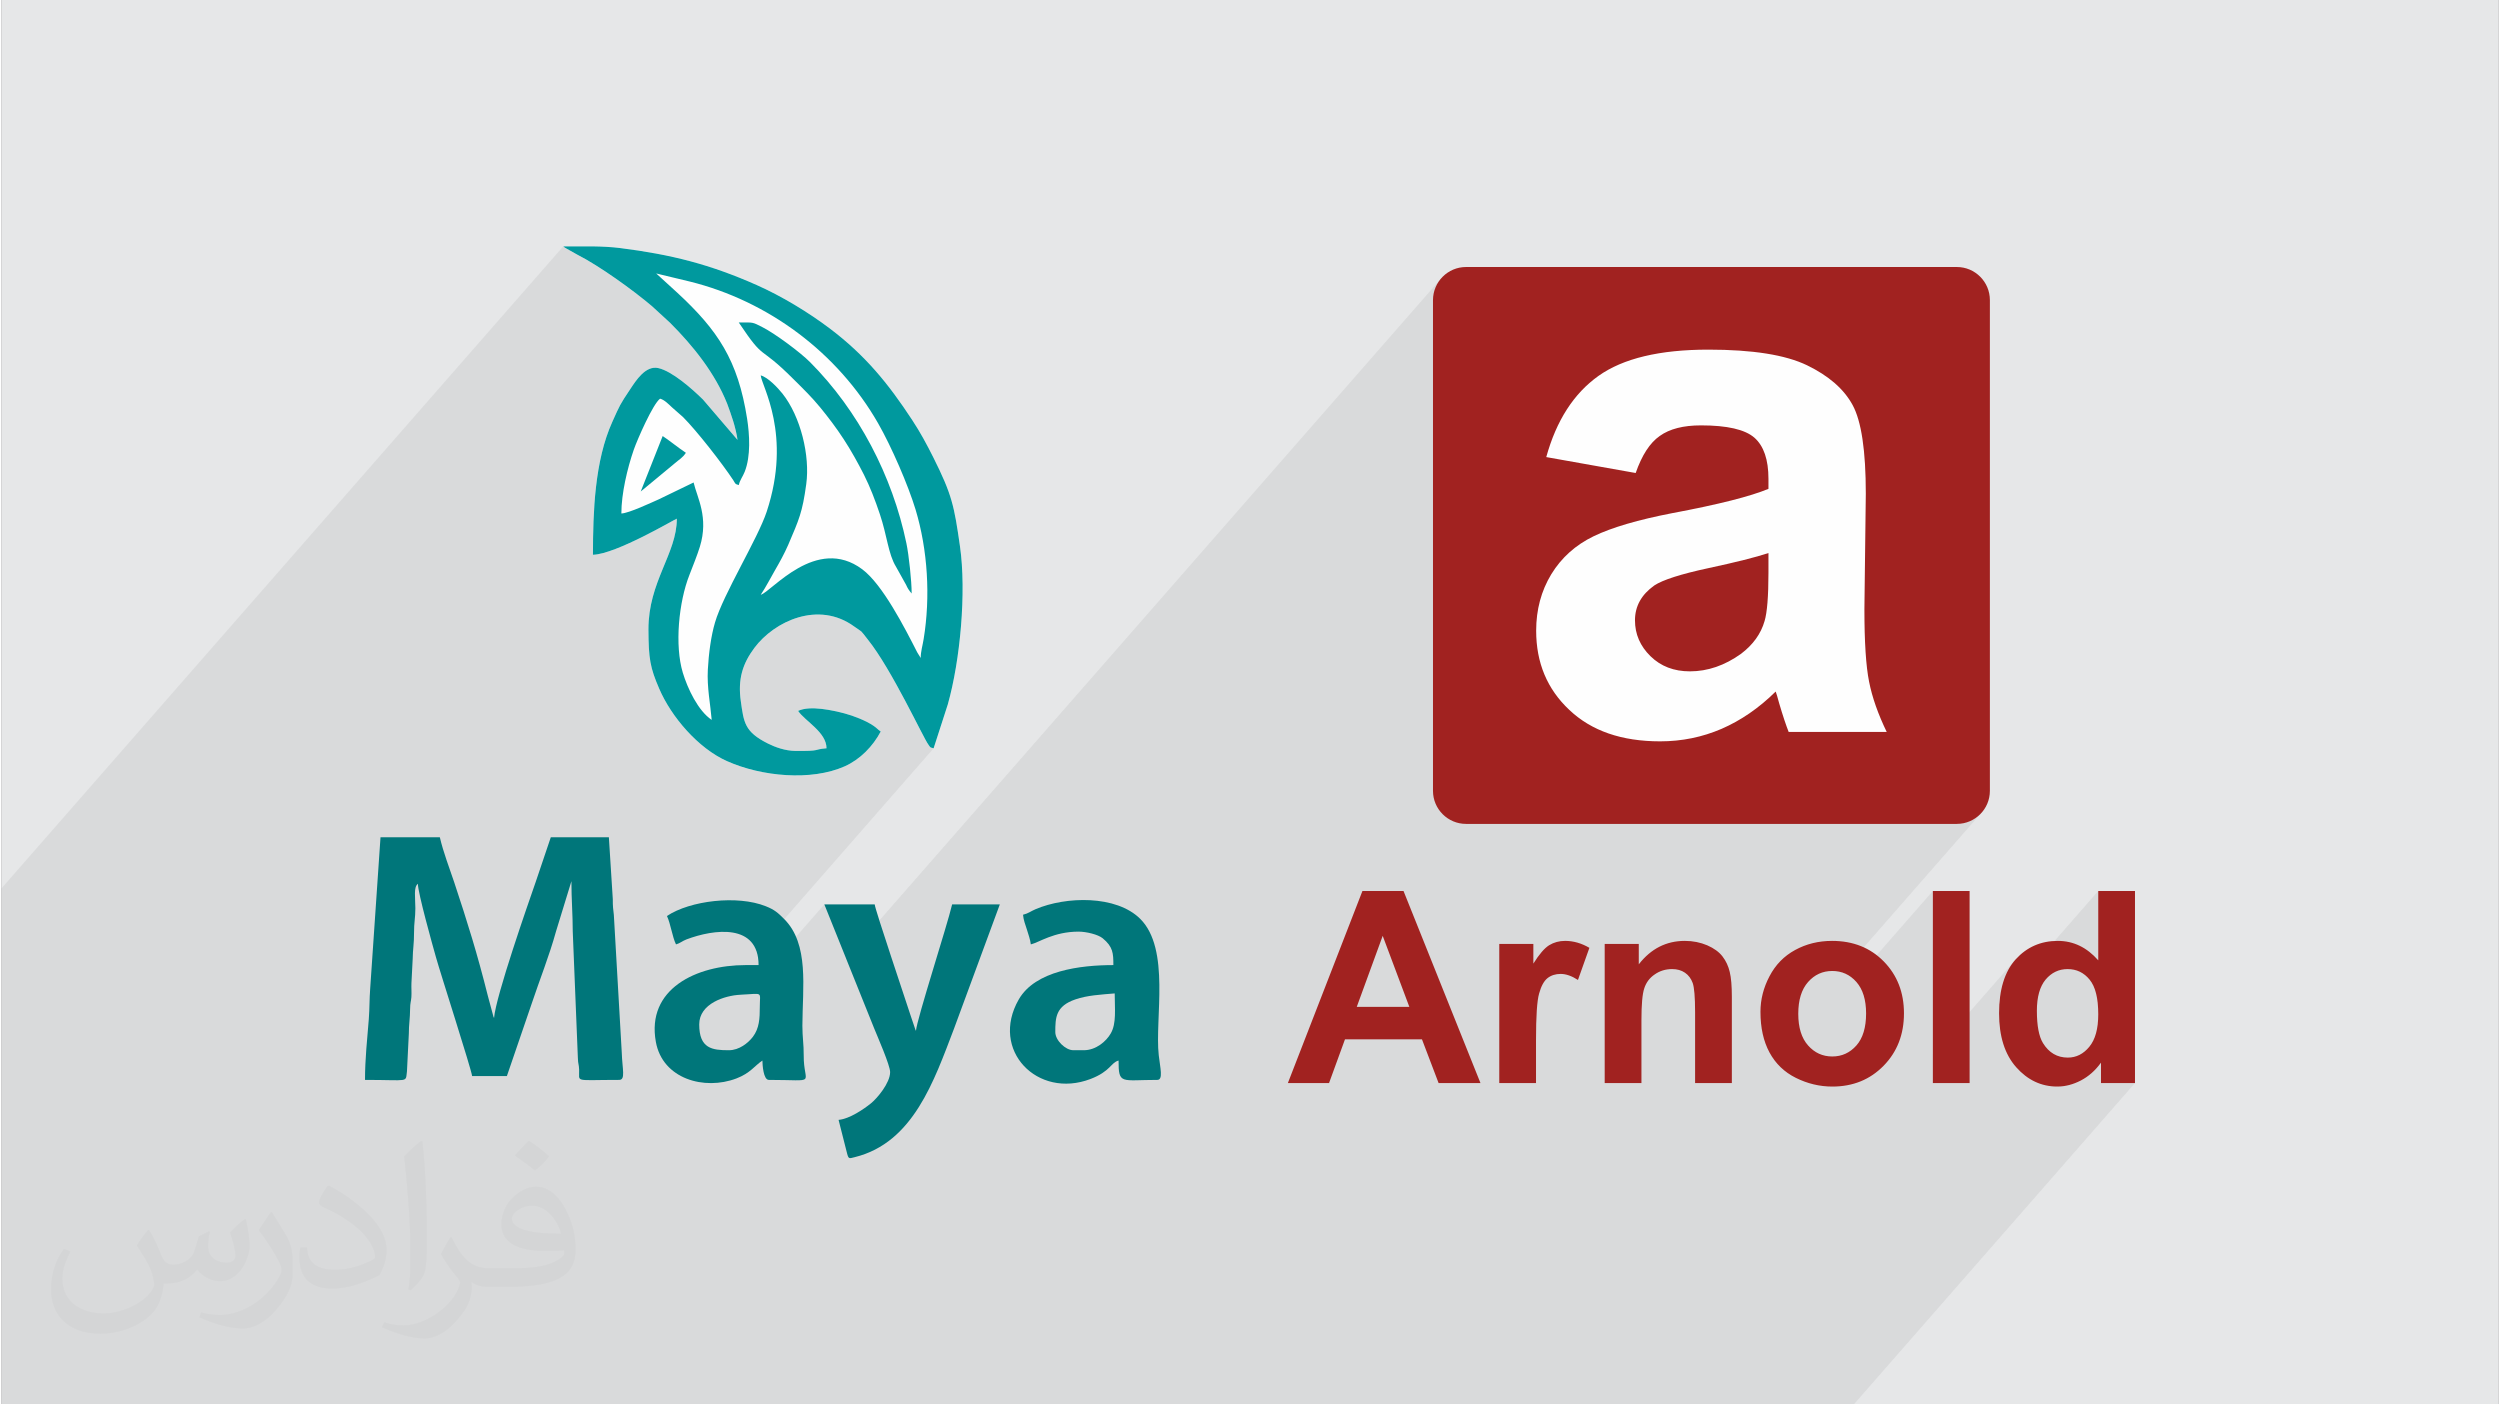 <?xml version="1.0" encoding="UTF-8"?>
<!DOCTYPE svg PUBLIC "-//W3C//DTD SVG 1.0//EN" "http://www.w3.org/TR/2001/REC-SVG-20010904/DTD/svg10.dtd">
<!-- Creator: CorelDRAW 2017 -->
<svg xmlns="http://www.w3.org/2000/svg" xml:space="preserve" width="356px" height="200px" version="1.0" shape-rendering="geometricPrecision" text-rendering="geometricPrecision" image-rendering="optimizeQuality" fill-rule="evenodd" clip-rule="evenodd"
viewBox="0 0 35600 20025"
 xmlns:xlink="http://www.w3.org/1999/xlink">
 <rect x="0" y="0" width="35600" height="20025" fill="#808080" stroke="none"/>
 <g id="Layer_x0020_1">
  <g id="_2191473523376">
   <path fill="#E6E7E8" d="M0 0l35600 0 0 20025 -35600 0 0 -20025z"/>
   <path fill="#373435" fill-opacity="0.031" d="M2102 17538c67,103 111,202 155,311 31,64 48,183 198,183 44,0 107,-14 163,-45 63,-33 111,-82 135,-159l61 -201 145 -72 10 10c-19,76 -24,148 -24,206 0,169 145,233 262,233 68,0 128,-33 128,-95 0,-81 -34,-216 -78,-338 68,-68 136,-136 214,-191l12 6c34,144 53,286 53,381 0,92 -41,195 -75,263 -70,132 -194,237 -344,237 -114,0 -240,-57 -327,-163l-5 0c-83,101 -209,194 -412,194l-63 0c-10,134 -39,229 -82,313 -122,237 -480,404 -817,404 -470,0 -705,-272 -705,-632 0,-223 72,-431 184,-577l92 37c-70,134 -116,261 -116,385 0,338 274,499 591,499 293,0 657,-188 722,-404 -24,-237 -114,-348 -250,-565 42,-72 95,-144 160,-220l13 0zm5414 -1273c99,62 196,136 290,221 -53,74 -118,142 -201,201 -94,-76 -189,-142 -286,-212 66,-74 131,-146 197,-210zm51 925c-160,0 -291,105 -291,183 0,167 320,219 702,217 -48,-196 -215,-400 -411,-400zm-359 894c208,0 390,-6 528,-41 155,-39 286,-118 286,-171 0,-15 0,-31 -5,-46 -87,9 -186,9 -274,9 -281,0 -496,-64 -581,-223 -22,-43 -36,-93 -36,-148 0,-153 65,-303 181,-406 97,-84 204,-138 313,-138 196,0 354,159 463,408 60,136 101,292 101,490 0,132 -36,243 -118,326 -153,148 -434,204 -865,204l-197 0 0 0 -51 0c-106,0 -184,-19 -244,-66l-10 0c2,24 5,49 5,72 0,97 -32,220 -97,319 -192,286 -400,410 -579,410 -182,0 -405,-70 -606,-161l36 -70c66,27 155,45 279,45 325,0 751,-313 804,-617 -12,-25 -33,-58 -65,-93 -94,-113 -155,-208 -211,-307 49,-95 92,-171 134,-239l16 -2c139,282 265,445 546,445l43 0 0 0 204 0zm-1406 299c24,-130 26,-276 26,-412l0 -202c0,-377 -48,-925 -87,-1281 68,-75 163,-161 238,-219l21 6c51,449 64,971 64,1450 0,126 -5,250 -17,340 -8,114 -73,200 -214,332l-31 -14zm-1447 -596c7,177 94,317 397,317 189,0 349,-49 526,-133 31,-15 48,-33 48,-50 0,-111 -84,-257 -228,-391 -138,-126 -322,-237 -494,-311 -58,-25 -77,-52 -77,-76 0,-52 68,-159 123,-235l20 -2c196,103 416,255 579,426 148,157 240,315 240,488 0,128 -39,250 -102,361 -216,109 -446,191 -674,191 -276,0 -465,-129 -465,-434 0,-33 0,-85 12,-151l95 0zm-500 -502l172 278c63,103 121,214 121,391l0 227c0,183 -117,379 -306,572 -147,132 -278,188 -399,188 -180,0 -386,-56 -623,-159l26 -70c76,21 163,37 270,37 341,-2 690,-251 850,-556 19,-35 27,-68 27,-91 0,-35 -20,-74 -34,-109 -87,-165 -184,-315 -291,-453 56,-88 111,-173 172,-257l15 2z"/>
   <path fill="#373435" fill-opacity="0.078" d="M22523 5573l-2114 2417 0 -3712 10 -95 27 -88 44 -80 57 -70 -8506 9721 -310 -771 -1123 1283 -73 5 -89 8 -37 8 384 -439 -28 -194 -4 -7 2528 -2890 -19 -5 0 0 -14 -4 0 0 -9 -3 0 0 -5 -3 -1 0 -4 -5 0 0 -5 -8 -7 -10 0 -1 -11 -14 0 -1 -18 -28 -26 -46 0 0 -33 -63 0 0 -40 -77 0 0 -46 -89 0 0 -52 -100 -55 -107 -60 -113 -63 -118 -57 -103 341 -390 -49 -79 -74 -145 -85 -161 -93 -169 -59 -101 231 -264 -1 -75 -5 -88 -8 -98 -10 -101 -12 -101 -12 -96 -14 -86 -13 -71 -41 -180 -47 -179 -54 -177 -60 -176 -66 -173 -72 -172 -78 -169 -85 -166 -89 -163 -96 -159 -101 -156 -107 -151 -111 -148 -117 -143 -122 -138 -127 -132 -62 -58 -77 -66 -89 -71 -96 -72 -97 -70 -95 -64 -87 -55 -76 -43 -49 -25 -38 -18 -30 -12 -28 -7 -31 -4 -40 -1 -52 0 -70 0 -254 291 -20 -33 -68 -100 -74 -98 -80 -97 -86 -97 -92 -96 -99 -98 -106 -99 -298 -272 -265 302 -31 -24 0 0 -136 -102 -143 -102 -146 -99 -143 -93 -138 -83 0 0 -127 -69 0 0 -153 -86 -11 -7 -8 -4 -4 -2 -2 -2 -2 -2 -3 -2 -5 -4 -8 -7 -8009 9153 0 79 0 261 0 1 0 1559 0 396 0 0 0 217 0 317 0 268 0 29 0 174 0 444 0 200 0 103 0 275 0 74 0 357 0 126 0 34 0 27 0 4 0 111 0 106 0 96 0 189 0 5 0 38 0 108 0 73 0 1 0 60 0 436 0 95 0 244 0 211 0 0 0 22 0 111 0 0 0 499 0 9 64 0 365 0 15 0 46 0 93 0 31 0 5 0 102 0 34 0 340 0 37 0 158 0 0 0 294 0 12 0 95 0 161 0 304 0 43 0 44 0 77 0 0 0 129 0 162 0 93 0 108 0 46 0 249 0 285 0 183 0 98 0 119 0 83 0 19 0 68 0 95 0 1 0 123 0 189 0 386 0 23 0 26 0 175 0 0 0 119 0 3 0 208 0 113 0 69 0 352 0 281 0 1 0 284 0 67 0 80 0 333 0 423 0 80 0 361 0 622 0 7 0 71 0 69 0 128 0 35 0 245 0 3 0 146 0 323 0 31 0 15 0 7 0 422 0 6 0 276 0 97 0 113 0 372 0 444 0 11 0 268 0 70 0 99 0 43 0 33 0 718 0 20 0 549 0 320 0 451 0 77 0 485 0 268 0 318 0 196 0 354 0 141 0 89 0 617 0 26 0 139 0 241 0 356 0 35 0 69 0 165 0 506 0 1 0 16 0 320 0 301 0 359 0 524 0 458 0 306 0 351 0 173 0 188 0 283 0 836 0 642 0 555 0 325 0 38 0 316 0 207 0 304 0 950 0 364 0 6 0 249 0 486 0 4010 -4583 -485 0 0 -291 -119 135 -14 14 -37 30 -38 28 -39 26 -41 22 -41 20 -42 18 -41 14 -42 12 -42 10 -42 6 -42 4 -42 2 -39 -2 463 -530 32 -36 30 -41 26 -46 22 -51 18 -55 13 -60 10 -65 6 -70 2 -74 -2 -83 -5 -77 -10 -70 -13 -65 -18 -59 -21 -52 -25 -47 -29 -41 -32 -35 -31 -28 186 -213 0 -988 -1410 1612 10 -107 19 -108 26 -99 33 -93 41 -84 49 -77 55 -70 -1181 1350 0 -2324 -1114 1273 -12 -13 -38 -32 -40 -27 -42 -22 -44 -17 -8 -2 1973 -2255 -70 58 -80 43 -88 28 -95 9 -2147 0 1147 -1311 -44 -94 -41 -93 -37 -92 -33 -90 -30 -88 -26 -88 -22 -85 -18 -85 -16 -89 -14 -101 -11 -112 -10 -124 -7 -136 -5 -147 -3 -158 -1 -170 20 -1645 -3 -222 -9 -202 -14 -185 -21 -167 -27 -149 -32 -131 -38 -113 -44 -95 -52 -84 -60 -81 -68 -76 -77 -73 -86 -69 -94 -65 -102 -62 -111 -57 -60 -27 -63 -26 -68 -23 -71 -22 -74 -20 -79 -18 -82 -17 -87 -15 -89 -13 -94 -11 -97 -10 -102 -7 -104 -6 -109 -5 -112 -2 -116 -1 -128 1 -124 5 -120 7 -116 10 -112 14 -108 16 -104 19 -100 22 -96 25 -92 28 -88 30 -84 34 -80 37 -75 39 -72 43 -68 45 -127 100 -118 113z"/>
   <g>
    <g>
     <g>
      <path fill="#00767A" d="M5182 15397c642,0 575,43 598,-120l27 -543c-1,-121 17,-208 18,-350 1,-89 12,-96 18,-165 5,-65 -2,-137 1,-202l18 -350c1,-121 20,-219 19,-367 -1,-145 19,-209 19,-350 -1,-156 -27,-303 36,-349 0,129 210,879 258,1048 60,217 507,1604 515,1693l496 0 352 -1028c113,-339 254,-691 348,-1033l220 -717c0,260 19,476 19,717l73 1804c2,88 15,84 18,166 7,186 -88,146 571,146 94,0 44,-154 37,-387l-113 -1965c-9,-77 -16,-121 -15,-224l-56 -883 -828 0 -214 633c-111,319 -570,1632 -595,1943 -3,-4 -6,-15 -7,-12l-82 -305c-148,-591 -289,-1045 -479,-1617 -69,-206 -156,-430 -205,-642l-846 0 -147 2154c-12,155 -8,283 -20,439 -22,280 -54,565 -54,866z"/>
      <path fill="#00767A" d="M12669 15286c0,156 -187,376 -273,445 -100,81 -306,223 -462,236l123 485c21,76 29,66 110,46 833,-207 1129,-1090 1412,-1829l654 -1774 -680 0c-71,304 -502,1633 -516,1803 -2,-4 -5,-14 -6,-12l-70 -207c-70,-220 -506,-1508 -512,-1584l-718 0 712 1771c45,112 226,522 226,620z"/>
      <path fill="#00767A" d="M15429 14974l-147 0c-115,0 -258,-143 -258,-258 0,-207 5,-371 287,-467 168,-58 360,-68 560,-85 0,221 27,426 -56,570 -65,114 -211,240 -386,240zm-865 -1932c6,74 34,147 53,205 18,56 53,160 58,218 119,-28 326,-181 680,-182 110,0 278,40 345,95 147,121 152,213 152,382 -472,0 -1114,80 -1349,490 -415,723 267,1423 1023,1134 287,-110 288,-233 400,-263 0,347 35,276 552,276 89,0 40,-176 21,-352 -58,-519 169,-1513 -264,-1944 -343,-341 -1060,-322 -1492,-138 -68,29 -106,62 -179,79z"/>
      <path fill="#00767A" d="M10370 14974c-237,0 -423,-22 -423,-368 0,-298 366,-413 588,-423 332,-16 276,-52 276,165 0,178 -8,314 -99,435 -68,89 -196,191 -342,191zm-883 -1914c53,112 75,294 129,405 54,-14 91,-49 149,-71 392,-148 1028,-234 1028,366l-184 0c-705,0 -1418,340 -1280,1096 96,527 691,695 1149,520 199,-76 260,-182 370,-255 1,60 13,276 92,276 715,0 493,80 497,-350 1,-164 -19,-255 -19,-423 2,-547 100,-1162 -261,-1522 -86,-86 -136,-132 -261,-181 -404,-162 -1080,-81 -1409,139z"/>
     </g>
     <g>
      <path fill="#FEFEFE" d="M8009 3513l424 0c131,2 259,8 381,23 738,93 1290,234 1955,529 361,161 734,388 1038,617 506,382 835,785 1177,1307 114,173 203,338 299,529 269,537 299,692 382,1273 93,651 4,1622 -174,2253l-202 625c-62,-16 -40,-7 -75,-54 -73,-96 -521,-1069 -861,-1494 -128,-161 -60,-90 -197,-189 -509,-370 -1137,-76 -1422,305 -170,227 -238,449 -194,760 43,302 51,437 388,605 103,52 245,104 392,105 379,3 240,-21 442,-38 0,-230 -307,-387 -405,-533 170,-82 499,-7 663,36 128,34 305,103 412,176 51,35 59,52 103,82 -112,211 -293,398 -515,497 -475,211 -1181,146 -1675,-74 -411,-182 -796,-631 -969,-1035 -129,-299 -151,-425 -153,-841 -2,-686 405,-1081 405,-1582 -24,5 -867,507 -1196,515 0,-615 25,-1340 276,-1895 109,-242 106,-242 254,-464 83,-125 220,-343 401,-303 198,44 484,297 638,449l492 575c-5,-62 -42,-207 -62,-269 -29,-88 -54,-168 -85,-246 -174,-438 -488,-828 -814,-1154l-259 -239c-268,-226 -747,-572 -1068,-735l-153 -86c-37,-23 -16,-7 -43,-30z"/>
      <g>
       <path fill="#00999E" d="M9334 3899l474 114c1130,279 2116,1021 2689,2021 191,333 430,885 535,1232 173,574 214,1241 115,1845 -15,96 -42,176 -42,270l-49 -79c-182,-358 -496,-970 -784,-1185 -655,-489 -1295,322 -1448,363 76,-113 133,-228 203,-349 66,-114 132,-232 189,-363 154,-361 202,-460 257,-865 56,-405 -80,-965 -339,-1291 -65,-81 -204,-231 -310,-260 12,151 449,841 85,1944 -128,387 -620,1177 -737,1580 -57,193 -90,445 -102,671 -14,253 37,497 55,717 -194,-129 -344,-448 -412,-673 -118,-391 -58,-1007 94,-1393 50,-129 111,-280 149,-402 130,-421 -39,-701 -89,-917l-496 240c-98,43 -430,200 -534,202 0,-283 85,-644 177,-909 49,-142 273,-654 375,-728 62,16 124,81 170,124l157 138c196,196 559,661 717,901 29,45 21,54 78,69 18,-77 56,-117 85,-191 88,-223 69,-530 34,-755 -131,-835 -417,-1262 -998,-1799l-298 -272zm-1325 -386l424 0c131,2 259,8 381,23 738,93 1290,234 1955,529 361,161 734,388 1038,617 506,382 835,785 1177,1307 114,173 203,338 299,529 269,537 299,692 382,1273 93,651 4,1622 -174,2253l-202 625c-62,-16 -40,-7 -75,-53 -73,-97 -521,-1070 -861,-1495 -128,-161 -60,-90 -197,-189 -509,-370 -1137,-76 -1422,305 -170,227 -238,449 -194,760 43,302 51,437 388,605 104,52 245,103 392,105 379,3 240,-21 442,-38 0,-230 -307,-387 -405,-533 170,-82 499,-7 663,36 128,34 305,103 412,176 51,35 59,52 103,82 -112,211 -293,398 -515,497 -475,211 -1181,146 -1675,-74 -411,-182 -796,-631 -969,-1035 -129,-299 -151,-425 -153,-841 -2,-686 405,-1081 405,-1582 -24,5 -867,507 -1196,515 0,-616 25,-1340 276,-1895 109,-242 106,-242 254,-464 83,-125 220,-343 401,-303 198,44 484,297 638,449l492 575c-5,-62 -42,-207 -62,-269 -29,-88 -54,-167 -85,-246 -174,-438 -488,-828 -814,-1154l-259 -238c-268,-227 -747,-573 -1068,-736l-153 -86c-37,-23 -16,-7 -43,-30zm1325 386l0 0z"/>
       <path fill="#00999E" d="M12976 8462c0,-176 -40,-550 -75,-716 -200,-961 -683,-1889 -1373,-2582 -139,-140 -497,-406 -679,-499 -152,-77 -123,-67 -338,-67 386,577 264,292 777,805 137,136 263,258 385,407 119,146 230,292 336,455 105,161 200,333 287,504 86,171 161,365 227,563 103,306 119,567 229,747l145 260c12,26 16,36 31,60 17,27 32,44 48,63z"/>
       <path fill="#00999E" d="M9113 7008l483 -400c67,-59 111,-77 161,-152 -111,-74 -221,-165 -331,-239l-313 791z"/>
      </g>
     </g>
    </g>
    <g>
     <path fill="#A12220" d="M20880 3807l6998 0c260,0 471,212 471,471l0 6998c0,260 -211,471 -471,471l-6998 0c-259,0 -471,-211 -471,-471l0 -6998c0,-259 212,-471 471,-471z"/>
     <path fill="#FEFEFE" fill-rule="nonzero" d="M23299 6744l-1275 -227c144,-521 392,-906 744,-1157 351,-250 874,-375 1567,-375 629,0 1098,74 1407,223 307,149 525,337 650,567 125,230 188,650 188,1264l-20 1645c0,468 22,814 67,1037 44,223 128,461 251,715l-1398 0c-36,-92 -83,-230 -136,-411 -22,-84 -39,-139 -49,-165 -240,237 -498,413 -772,532 -274,118 -566,178 -876,178 -547,0 -979,-149 -1294,-448 -316,-296 -473,-673 -473,-1129 0,-300 72,-569 216,-806 144,-235 344,-416 605,-542 259,-125 632,-234 1121,-329 658,-123 1116,-240 1370,-346l0 -142c0,-275 -67,-470 -201,-588 -135,-117 -389,-175 -761,-175 -252,0 -447,50 -588,151 -142,99 -255,276 -343,528zm1893 1141c-180,60 -467,132 -859,216 -391,84 -648,167 -768,246 -184,131 -276,296 -276,497 0,198 74,368 221,512 147,144 334,216 562,216 254,0 497,-84 729,-250 170,-129 283,-283 336,-468 36,-120 55,-350 55,-687l0 -282z"/>
    </g>
    <path fill="#A12220" fill-rule="nonzero" d="M21086 15442l-597 0 -237 -623 -1098 0 -227 623 -587 0 1063 -2738 586 0 1097 2738zm-1014 -1086l-380 -1013 -370 1013 750 0zm1806 1086l-524 0 0 -1984 486 0 0 281c83,-133 158,-220 225,-262 67,-41 143,-62 228,-62 119,0 235,34 346,99l-163 458c-88,-57 -171,-86 -246,-86 -74,0 -137,20 -188,60 -51,41 -91,114 -120,220 -30,105 -44,327 -44,664l0 612zm2792 0l-524 0 0 -1011c0,-214 -12,-353 -34,-415 -23,-63 -59,-112 -110,-147 -51,-35 -112,-52 -184,-52 -92,0 -174,25 -246,75 -74,49 -123,116 -150,197 -28,82 -41,234 -41,456l0 897 -524 0 0 -1984 486 0 0 291c174,-223 392,-334 657,-334 116,0 222,22 319,63 96,42 169,95 218,159 50,65 84,139 103,221 20,82 30,199 30,352l0 1232zm408 -1016c0,-175 43,-344 129,-507 86,-164 207,-288 365,-374 157,-86 333,-130 527,-130 300,0 545,98 737,293 192,196 288,442 288,740 0,301 -97,550 -290,747 -194,198 -437,297 -731,297 -182,0 -355,-42 -520,-124 -165,-82 -290,-203 -376,-362 -86,-159 -129,-352 -129,-580zm539 28c0,197 47,348 140,452 93,105 208,157 345,157 136,0 251,-52 344,-157 92,-104 138,-257 138,-456 0,-195 -46,-344 -138,-449 -93,-105 -208,-157 -344,-157 -137,0 -252,52 -345,157 -93,105 -140,256 -140,453zm1919 988l0 -2738 524 0 0 2738 -524 0zm2882 0l-485 0 0 -291c-81,113 -178,198 -288,255 -110,57 -222,86 -334,86 -228,0 -424,-92 -587,-276 -163,-184 -244,-441 -244,-770 0,-336 79,-593 237,-768 159,-175 359,-263 601,-263 222,0 414,93 576,277l0 -988 524 0 0 2738zm-1399 -1030c0,212 29,365 87,460 85,138 203,207 354,207 121,0 223,-52 307,-155 85,-103 127,-257 127,-462 0,-229 -40,-393 -123,-494 -82,-101 -186,-151 -314,-151 -125,0 -229,50 -313,149 -83,100 -125,248 -125,446z"/>
   </g>
  </g>
 </g>
</svg>

